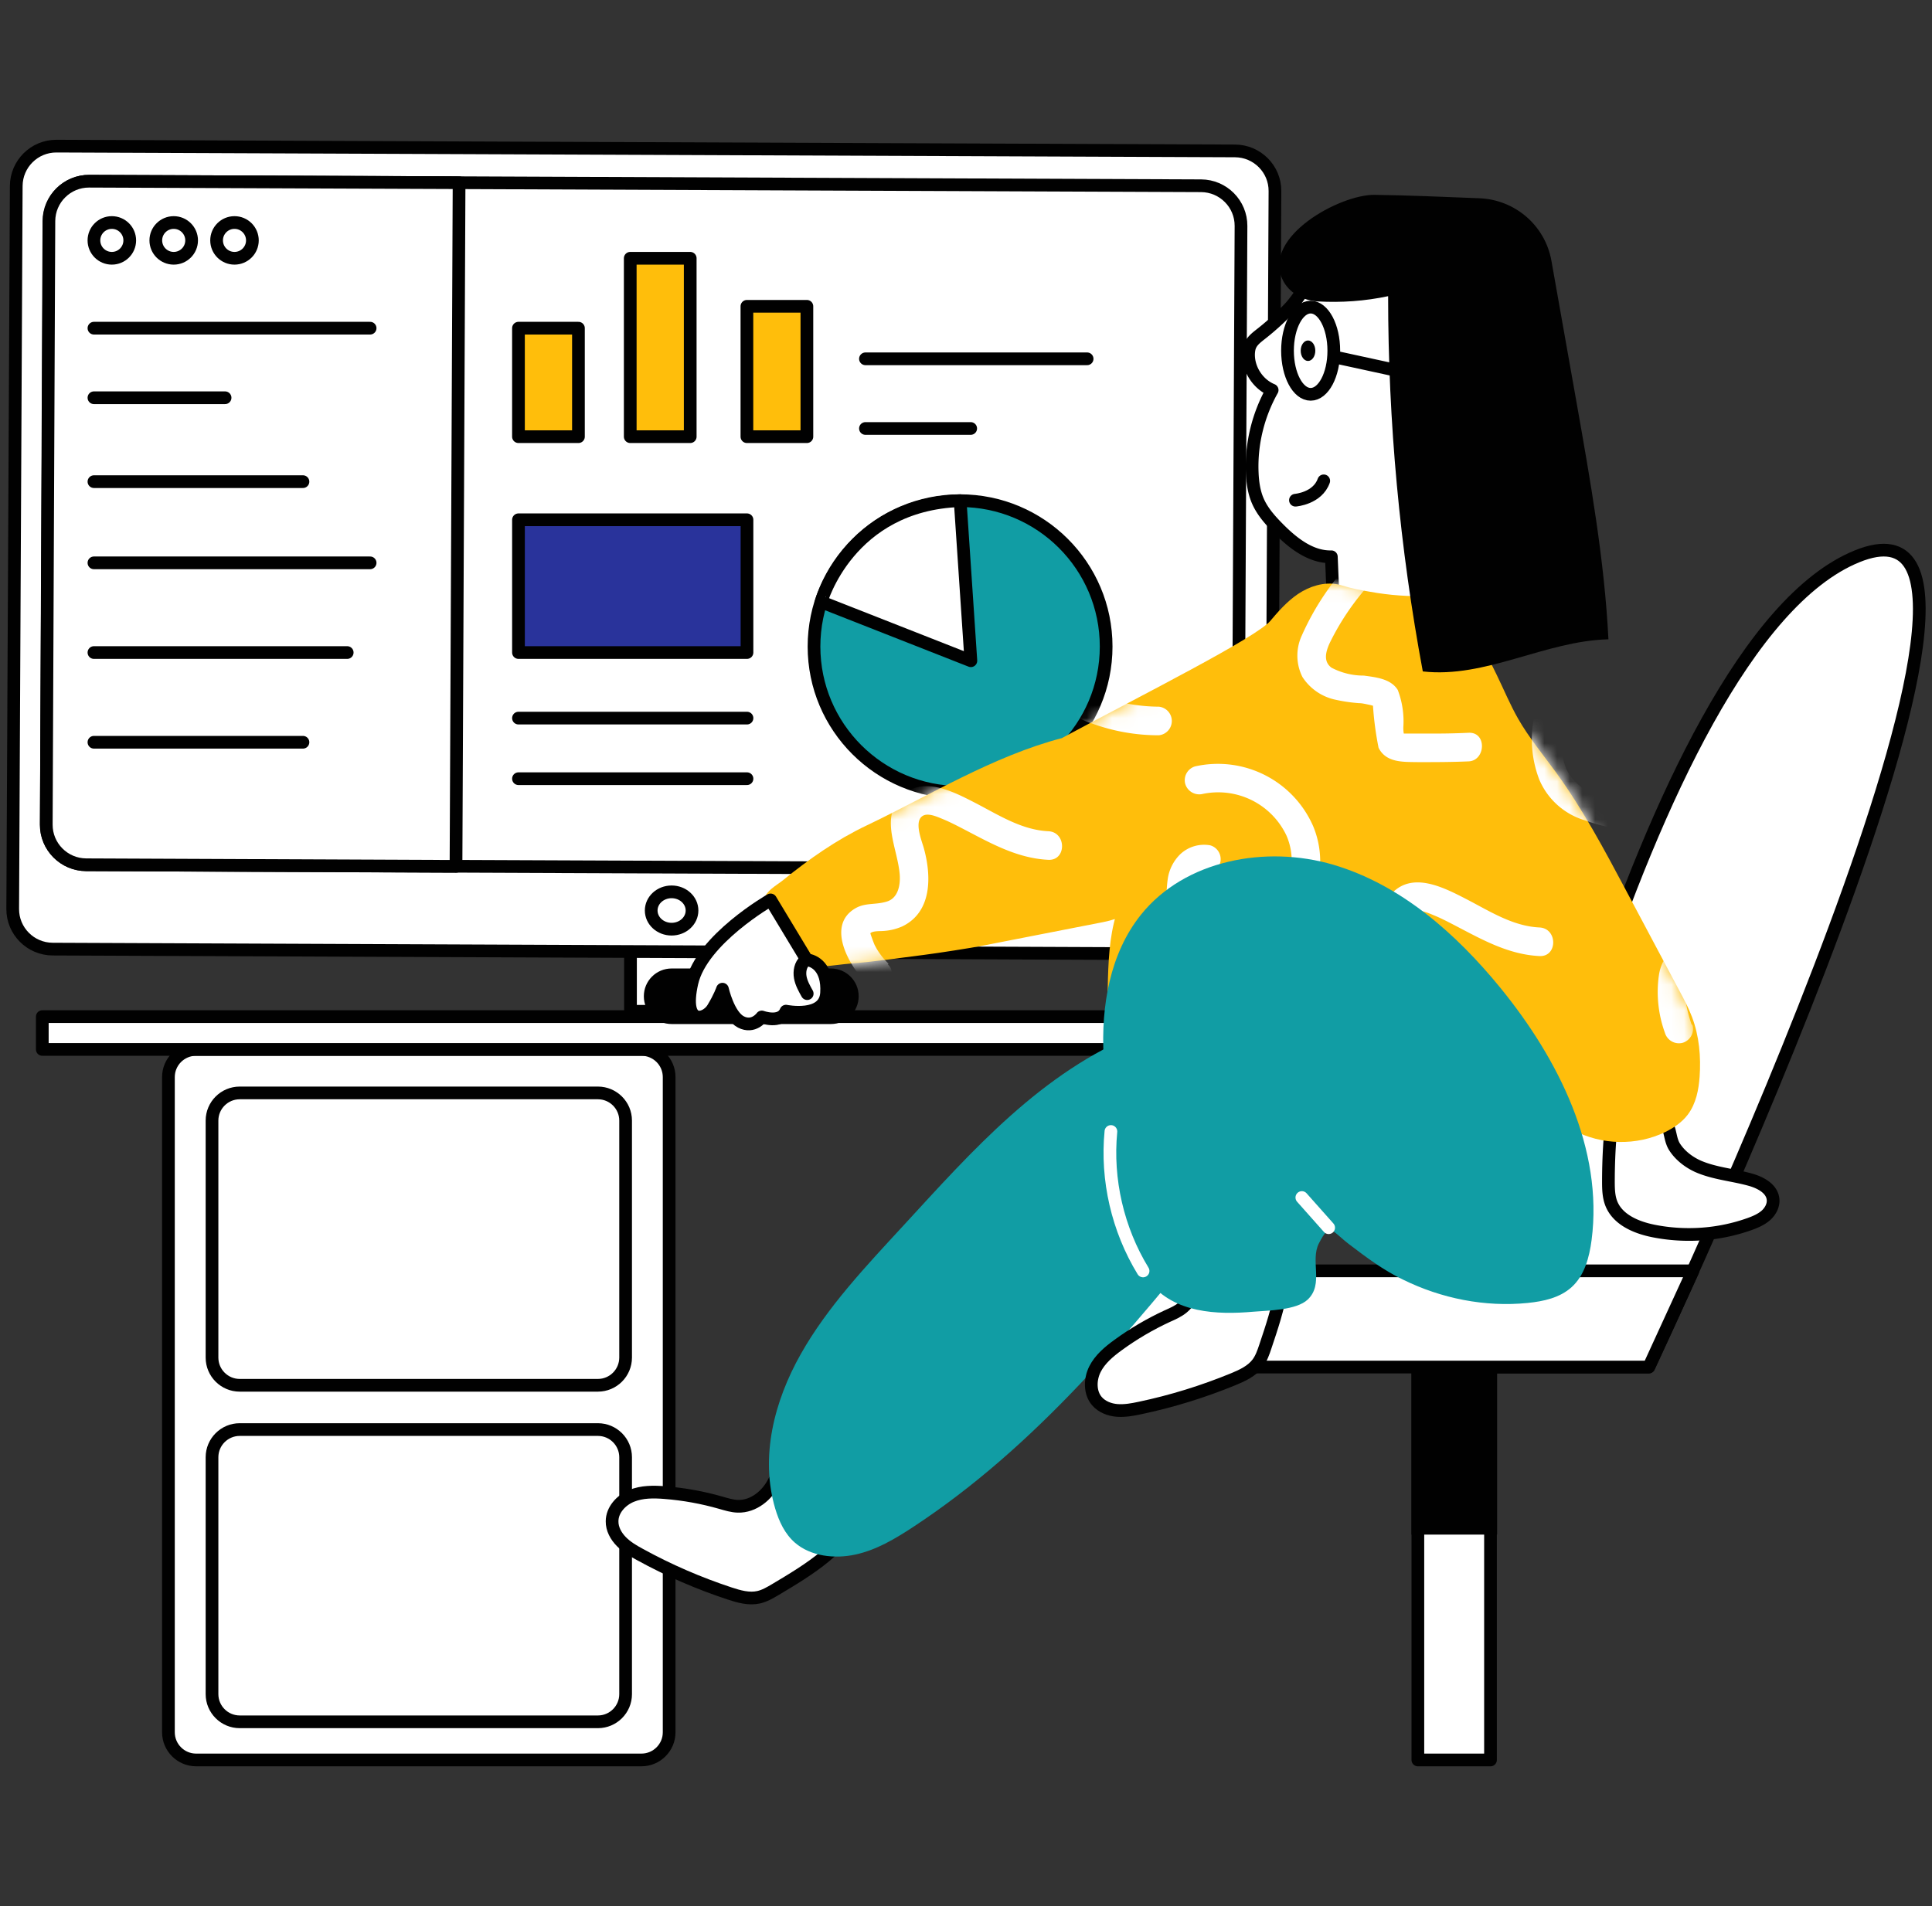 <svg xmlns="http://www.w3.org/2000/svg" width="152" height="150" fill="none"><rect width="100%" height="100%" fill="#333333" stroke="none"/><path fill="white" stroke="#010101" stroke-linecap="round" stroke-linejoin="round" stroke-miterlimit="10" d="M117.265 106.686h-5.714v31.815h5.714v-31.815Z"/><path fill="#010101" stroke="#010101" d="M117.286 106.684h-5.735v13.582h5.735v-13.582Z"/><path fill="white" stroke="#010101" stroke-linecap="round" stroke-linejoin="round" stroke-miterlimit="10" d="M50.465 138.5H15.431c-1.202 0-2.18-.977-2.18-2.177V84.761c0-1.2.978-2.177 2.18-2.177h35.034c1.202 0 2.18.977 2.18 2.177v51.562c0 1.2-.978 2.177-2.18 2.177Z"/><path fill="white" stroke="#010101" stroke-linecap="round" stroke-linejoin="round" stroke-miterlimit="10" d="M47.04 109.016H18.86c-1.202 0-2.18-.977-2.18-2.177V88.185c0-1.201.978-2.177 2.18-2.177h28.18c1.202 0 2.18.977 2.18 2.177v18.645c0 1.209-.978 2.186-2.18 2.186Zm0 26.483H18.86c-1.202 0-2.18-.977-2.18-2.177v-18.645c0-1.2.978-2.177 2.18-2.177h28.18c1.202 0 2.18.977 2.18 2.177v18.645c0 1.2-.978 2.177-2.18 2.177Zm9.032-62.376H49.604v6.46h6.468V73.123Z"/><path fill="white" stroke="#010101" stroke-linecap="round" stroke-linejoin="round" stroke-miterlimit="10" d="m96.862 75.076-92.722-.385c-1.74-.009-3.149-1.425-3.14-3.163l.278-56.892c.009-1.738 1.427-3.145 3.167-3.136l92.722.376c1.74.009 3.149 1.425 3.14 3.163l-.278 56.893c-.009 1.747-1.427 3.145-3.167 3.145Z"/><path fill="white" stroke="#010101" stroke-linecap="round" stroke-linejoin="round" stroke-miterlimit="10" d="m94.236 68.411-87.455-.358c-1.74-.009-3.149-1.425-3.14-3.163l.233-47.494c.009-1.738 1.427-3.145 3.167-3.136l87.455.358c1.74.009 3.149 1.425 3.14 3.163l-.233 47.503c-.009 1.738-1.427 3.136-3.167 3.127Z"/><path fill="white" stroke="#010101" stroke-linecap="round" stroke-linejoin="round" stroke-miterlimit="10" d="m35.876 68.178-29.095-.125c-1.74-.009-3.149-1.425-3.14-3.163l.206-47.494c.009-1.738 1.427-3.145 3.167-3.136l29.104.117-.242 53.801Zm16.963 4.944c.887 0 1.606-.658 1.606-1.469s-.719-1.469-1.606-1.469c-.887 0-1.606.658-1.606 1.469s.719 1.469 1.606 1.469Z"/><path fill="#119DA4" stroke="#010101" stroke-linecap="round" stroke-linejoin="round" stroke-miterlimit="10" d="M75.534 62.355c6.347 0 11.492-5.138 11.492-11.477 0-6.339-5.145-11.477-11.492-11.477s-11.492 5.138-11.492 11.477c0 6.339 5.145 11.477 11.492 11.477Z"/><path fill="white" stroke="#010101" stroke-linecap="round" stroke-linejoin="round" stroke-miterlimit="10" d="m75.54 39.4.843 12.597-11.779-4.632c-.009-.009 2.144-7.66 10.936-7.965ZM8.799 20.325c.778 0 1.409-.63 1.409-1.407 0-.777-.631-1.407-1.409-1.407s-1.409.63-1.409 1.407c0 .777.631 1.407 1.409 1.407Zm4.868 0c.778 0 1.409-.63 1.409-1.407 0-.777-.631-1.407-1.409-1.407s-1.409.63-1.409 1.407c0 .777.631 1.407 1.409 1.407Zm4.781 0c.778 0 1.409-.63 1.409-1.407 0-.777-.631-1.407-1.409-1.407-.778 0-1.408.63-1.408 1.407 0 .777.631 1.407 1.408 1.407Z"/><path stroke="#010101" stroke-linecap="round" stroke-linejoin="round" stroke-miterlimit="10" d="M7.391 25.826H29.119M7.391 31.301h10.317m50.381-3.064h17.44m-17.44 5.482h8.28M7.391 37.904H23.835M7.391 58.412H23.835M7.391 44.293H29.119M7.391 51.352h19.925"/><path fill="#FFBE0B" stroke="#010101" stroke-linecap="round" stroke-linejoin="round" stroke-miterlimit="10" d="M45.509 25.826h-4.719v8.538h4.719v-8.538Zm8.793-5.502H49.584v14.04h4.719V20.324Zm9.18 3.781h-4.719v10.259h4.719V24.105Z"/><path fill="#29339B" stroke="#010101" stroke-linecap="round" stroke-linejoin="round" stroke-miterlimit="10" d="M58.769 40.904H40.791V51.351h17.978V40.904Z"/><path stroke="#010101" stroke-linecap="round" stroke-linejoin="round" stroke-miterlimit="10" d="M40.791 56.512h17.978m-17.978 4.768h17.978"/><path fill="white" stroke="#010101" stroke-linecap="round" stroke-linejoin="round" stroke-miterlimit="10" d="M114.872 80.004H3.328v2.58H114.872v-2.58Z"/><path fill="#010101" d="M52.843 80.587h12.524c1.211 0 2.189-.977 2.189-2.186 0-1.21-.978-2.186-2.189-2.186H52.843c-1.211 0-2.189.977-2.189 2.186 0 1.21.978 2.186 2.189 2.186Z"/><path fill="white" stroke="#010101" stroke-linecap="round" stroke-linejoin="round" stroke-miterlimit="10" d="M117.286 107.581s11.627-56.794 28.816-63.8c17.19-7.006-16.391 63.8-16.391 63.8h-12.425Z"/><path fill="white" stroke="#010101" stroke-linecap="round" stroke-linejoin="round" stroke-miterlimit="10" d="M129.722 107.581H86.793v-7.571h46.401l-3.472 7.571Z"/><path fill="white" d="M67.812 118.788c-.61 1.452-1.678 2.679-2.889 3.683-1.211 1.003-2.575 1.818-3.929 2.625-.413.242-.834.493-1.31.6-.754.17-1.543-.054-2.279-.296-2.44-.806-4.8-1.827-7.051-3.064-.529-.286-1.05-.591-1.471-1.021-.422-.43-.736-.995-.727-1.595 0-.887.7-1.657 1.525-1.998.825-.34 1.74-.331 2.628-.26 1.489.117 2.97.386 4.405.798.44.125.888.269 1.346.277 1.22.036 2.324-.869 2.853-1.971"/><path stroke="#010101" stroke-linecap="round" stroke-linejoin="round" stroke-miterlimit="10" d="M67.812 118.788c-.61 1.452-1.678 2.679-2.889 3.683-1.211 1.003-2.575 1.818-3.929 2.625-.413.242-.834.493-1.31.6-.754.17-1.543-.054-2.279-.296-2.44-.806-4.8-1.827-7.051-3.064-.529-.286-1.05-.591-1.471-1.021-.422-.43-.736-.995-.727-1.595 0-.887.7-1.657 1.525-1.998.825-.34 1.74-.331 2.628-.26 1.489.117 2.97.386 4.405.798.44.125.888.269 1.346.277 1.22.036 2.324-.869 2.853-1.971"/><path fill="white" stroke="#010101" stroke-linecap="round" stroke-linejoin="round" stroke-miterlimit="10" d="M133.53 91.758c1.31.591 2.781.69 4.163 1.075.816.224 1.722.708 1.803 1.55.045.475-.206.941-.565 1.263-.359.314-.808.511-1.256.672-2.413.869-5.069 1.057-7.59.555-1.346-.269-2.799-.878-3.31-2.15-.216-.546-.233-1.138-.233-1.729 0-1.21.044-2.419.143-3.629.87-.457 3.714-2.15 4.441-.905.323.555.26 1.263.646 1.837.421.636 1.067 1.138 1.758 1.46ZM99.198 26.291c-.305.242-.628.484-.807.833-.117.224-.152.484-.162.735-.027 1.201.745 2.383 1.857 2.84-1.095 1.953-1.651 4.202-1.57 6.433.027.761.126 1.532.422 2.24.359.86.996 1.568 1.651 2.231 1.14 1.147 2.539 2.249 4.154 2.213.054 1.228.099 2.446.152 3.673 3.257.475 6.567.627 9.851.439-.35-4.838-.529-9.685-.565-14.532-.009-1.908 0-3.826.251-5.716.287-2.222.897-4.399.951-6.639-2.091-.152-4.19-.161-6.289-.161-1.606 0-4.477-.251-5.724.95-.7.663-1.202 1.631-1.866 2.356a20.61 20.61 0 0 1-2.305 2.105Z"/><path stroke="#010101" stroke-linecap="round" stroke-linejoin="round" stroke-miterlimit="10" d="m104.919 28.074 4.944 1.075"/><path fill="white" d="M101.919 39.363s1.732-.134 2.225-1.523Z"/><path stroke="#010101" stroke-linecap="round" stroke-linejoin="round" stroke-miterlimit="10" d="M101.919 39.363s1.732-.134 2.225-1.523"/><path fill="#FFBE0B" d="M120.353 83.094c.305 2.329 1.588 4.292 3.66 5.403 2.072 1.111 4.683 1.165 6.792.134.601-.296 1.175-.681 1.579-1.21.574-.761.762-1.747.834-2.706.108-1.532-.027-3.091-.574-4.524-.252-.663-.583-1.29-.915-1.908-1.436-2.697-2.871-5.385-4.298-8.081-1.66-3.118-3.328-6.245-5.401-9.103-1.031-1.415-2.162-2.777-3.032-4.301-.637-1.12-1.131-2.312-1.696-3.476-.816-1.702-1.776-3.333-2.871-4.883-.251-.349-.52-.708-.915-.887-.323-.143-.7-.143-1.058-.134-1.651.027-3.14-.063-4.764-.358-.906-.17-1.104-.161-2.494-.573-.96-.206-1.983.125-2.8.672-.816.555-1.471 1.308-2.108 2.061-1.202 1.398-10.057 5.833-16.57 9.336-5.383 1.398-10.389 4.507-15.323 6.854-2.333 1.111-4.45 2.598-6.46 4.229-.637.52-1.382.815-1.453 1.631-.063.663.529 1.532.906 2.088.44.645.87 1.998 1.525 2.15 1.059.242 2.79-.081 3.876-.17 2.09-.17 3.284-.367 5.849-.69 1.193-.152 3.741-.555 4.477-.699l9.573-1.873c.637-.125 1.238-.332 1.812-.591l.009.009c-1.283 3.225-.592 7.822-1.148 11.253"/><path stroke="#FFBE0B" stroke-linecap="round" stroke-linejoin="round" stroke-miterlimit="10" d="M120.353 83.094c.305 2.329 1.588 4.292 3.66 5.403 2.072 1.111 4.683 1.165 6.792.134.601-.296 1.175-.681 1.579-1.21.574-.761.762-1.747.834-2.706.108-1.532-.027-3.091-.574-4.524-.252-.663-.583-1.29-.915-1.908-1.436-2.697-2.871-5.385-4.298-8.081-1.66-3.118-3.328-6.245-5.401-9.103-1.031-1.415-2.162-2.777-3.032-4.301-.637-1.12-1.131-2.312-1.696-3.476-.816-1.702-1.776-3.333-2.871-4.883-.251-.349-.52-.708-.915-.887-.323-.143-.7-.143-1.058-.134-1.651.027-3.14-.063-4.764-.358-.906-.17-1.104-.161-2.494-.573-.96-.206-1.983.125-2.8.672-.816.555-1.471 1.308-2.108 2.061-1.202 1.398-10.057 5.833-16.57 9.336-5.383 1.398-10.389 4.507-15.323 6.854-2.333 1.111-4.45 2.598-6.46 4.229-.637.52-1.382.815-1.453 1.631-.063.663.529 1.532.906 2.088.44.645.87 1.998 1.525 2.15 1.059.242 2.79-.081 3.876-.17 2.09-.17 3.284-.367 5.849-.69 1.193-.152 3.741-.555 4.477-.699l9.573-1.873c.637-.125 1.238-.332 1.812-.591l.009.009c-1.283 3.225-.592 7.822-1.148 11.253"/><mask id="a" width="75" height="45" x="59" y="45" maskUnits="userSpaceOnUse" style="mask-type:alpha"><path fill="#FFBE0B" d="M120.353 83.096c.305 2.329 1.588 4.292 3.66 5.402 2.072 1.111 4.683 1.165 6.792.134.601-.296 1.175-.681 1.579-1.21.574-.762.762-1.747.834-2.706.108-1.532-.027-3.091-.574-4.524-.252-.663-.583-1.29-.915-1.908-1.436-2.697-2.871-5.385-4.298-8.082-1.66-3.118-3.328-6.245-5.401-9.103-1.031-1.416-2.162-2.777-3.032-4.301-.637-1.12-1.131-2.312-1.696-3.476-.816-1.702-1.776-3.333-2.871-4.883-.251-.349-.52-.708-.915-.887-.323-.143-.7-.143-1.058-.134-1.651.027-3.14-.063-4.764-.358-.906-.17-1.104-.161-2.494-.573-.96-.206-1.983.126-2.8.672-.816.555-1.471 1.308-2.108 2.061-1.202 1.398-10.057 5.833-16.57 9.336-5.383 1.398-10.389 4.507-15.323 6.854-2.333 1.111-4.45 2.598-6.46 4.229-.637.52-1.382.815-1.453 1.631-.063.663.529 1.532.906 2.087.44.645.87 1.998 1.525 2.15 1.059.242 2.79-.081 3.876-.17 2.09-.17 3.284-.367 5.849-.69 1.193-.152 3.741-.555 4.477-.699l9.573-1.873c.637-.125 1.238-.332 1.812-.591l.009.009c-1.283 3.225-.592 7.822-1.148 11.253"/><path stroke="#FFBE0B" stroke-linecap="round" stroke-linejoin="round" stroke-miterlimit="10" d="M120.353 83.096c.305 2.329 1.588 4.292 3.66 5.402 2.072 1.111 4.683 1.165 6.792.134.601-.296 1.175-.681 1.579-1.21.574-.762.762-1.747.834-2.706.108-1.532-.027-3.091-.574-4.524-.252-.663-.583-1.29-.915-1.908-1.436-2.697-2.871-5.385-4.298-8.082-1.66-3.118-3.328-6.245-5.401-9.103-1.031-1.416-2.162-2.777-3.032-4.301-.637-1.12-1.131-2.312-1.696-3.476-.816-1.702-1.776-3.333-2.871-4.883-.251-.349-.52-.708-.915-.887-.323-.143-.7-.143-1.058-.134-1.651.027-3.14-.063-4.764-.358-.906-.17-1.104-.161-2.494-.573-.96-.206-1.983.126-2.8.672-.816.555-1.471 1.308-2.108 2.061-1.202 1.398-10.057 5.833-16.57 9.336-5.383 1.398-10.389 4.507-15.323 6.854-2.333 1.111-4.45 2.598-6.46 4.229-.637.52-1.382.815-1.453 1.631-.063.663.529 1.532.906 2.087.44.645.87 1.998 1.525 2.15 1.059.242 2.79-.081 3.876-.17 2.09-.17 3.284-.367 5.849-.69 1.193-.152 3.741-.555 4.477-.699l9.573-1.873c.637-.125 1.238-.332 1.812-.591l.009.009c-1.283 3.225-.592 7.822-1.148 11.253"/></mask><g fill="white" mask="url(#a)"><path d="M108.558 83.418a5.317 5.317 0 0 1-1.1-1.47c-.09-.19-.35-.92-.34-.93.17-.2.82-.16 1-.18a4.336 4.336 0 0 0 1.51-.36c2.37-1.14 2.3-4 1.69-6.18-.17-.6-.83-2.2 0-2.56.44-.18 1.09.13 1.49.29.56.23 1.1.51 1.64.79 2.13 1.11 4.21 2.3 6.67 2.42 1.44.07 1.44-2.18 0-2.25-2.11-.1-3.93-1.29-5.75-2.23-1.82-.94-4.22-2.17-5.85-.47s-.25 4.06-.09 6.11c.06.79-.11 1.84-1 2.12s-1.68.08-2.46.52c-2.4 1.36-.48 4.63.92 6 1 1 2.63-.59 1.59-1.59l.08-.03Zm13.912-30.741a8.792 8.792 0 0 0-1.845 4.163 8.793 8.793 0 0 0 .485 4.527 5.634 5.634 0 0 0 3.52 3.17c1.662.597 3.415.902 5.181.9.28-.026.54-.156.729-.364.189-.208.294-.479.294-.761 0-.281-.105-.552-.294-.761a1.128 1.128 0 0 0-.729-.364 13.526 13.526 0 0 1-4-.63 3.713 3.713 0 0 1-1.51-.706 3.719 3.719 0 0 1-1.051-1.294 6.461 6.461 0 0 1-.412-3.277 6.452 6.452 0 0 1 1.263-3.053 1.152 1.152 0 0 0 0-1.59 1.133 1.133 0 0 0-.796-.327c-.297 0-.583.118-.795.327l-.04.04Zm-27.841 9.801a5.941 5.941 0 0 1 3.867.5 5.939 5.939 0 0 1 2.723 2.79 4.997 4.997 0 0 1 .118 3.644 4.998 4.998 0 0 1-2.388 2.756c-1.29.66-.16 2.6 1.13 1.95a7.191 7.191 0 0 0 3.23-9.11 8.18 8.18 0 0 0-9.27-4.7 1.13 1.13 0 0 0-.79 1.38 1.15 1.15 0 0 0 1.38.79Zm1.688-17.571a6 6 0 0 1-6.24 3.66 5 5 0 0 1-4.27-5.45 1.16 1.16 0 0 0-.78-1.38 1.131 1.131 0 0 0-1.192.396 1.129 1.129 0 0 0-.198.394 7.21 7.21 0 0 0 5.65 8.17 8.17 8.17 0 0 0 9-4.65 1.16 1.16 0 0 0-.4-1.54 1.14 1.14 0 0 0-1.54.4h-.03Zm10.162-.931a20.991 20.991 0 0 0-4.07 6.06 3.755 3.755 0 0 0-.338 1.627c.01.561.146 1.112.398 1.613a4.102 4.102 0 0 0 2.56 1.78c.619.139 1.247.232 1.88.28.25 0 .49.06.73.11.169.033.336.076.5.13.13 0 .09 0-.13-.21.068 1.169.219 2.332.45 3.48.59 1.19 1.94 1.11 3.09 1.13 1.33 0 2.67 0 4-.06s1.45-2.31 0-2.25c-1.07.05-2.13.07-3.2.06h-2.01l.12.09a2.58 2.58 0 0 1-.05-.62 6.895 6.895 0 0 0-.44-2.9c-.55-.89-1.74-1-2.67-1.13a5.417 5.417 0 0 1-2.54-.62c-.67-.49-.45-1.27-.15-1.93a19.927 19.927 0 0 1 3.47-5c1-1.07-.62-2.67-1.6-1.59v-.05Zm26.6 36.622a10.557 10.557 0 0 1-.431-1.65c0-.13 0-.14 0 0a1.472 1.472 0 0 1 0-.21 3.085 3.085 0 0 1 0-.43 7.296 7.296 0 0 1 0-.81v-.18c0-.12 0-.24.07-.37s.16-.41 0-.17c.05-.11.11-.21.17-.32-.14.23.061 0 .111-.1s.09-.07 0 0l.149-.09c.11-.05.1-.05 0 0h.161-.05c.12 0 .12 0 0 0a1.149 1.149 0 0 0 1.379-.79c.077-.286.039-.592-.107-.85s-.388-.449-.673-.53a2.727 2.727 0 0 0-1.256.067 2.723 2.723 0 0 0-1.093.623 3.394 3.394 0 0 0-1 2 9.408 9.408 0 0 0 .479 4.49 1.151 1.151 0 0 0 1.38.79 1.139 1.139 0 0 0 .79-1.39l-.079-.08Zm-63.163-4.754a5.293 5.293 0 0 1-1.1-1.47c-.09-.19-.35-.92-.34-.93.17-.2.82-.16 1-.18a4.34 4.34 0 0 0 1.51-.36c2.37-1.14 2.3-4 1.69-6.18-.17-.6-.83-2.2 0-2.56.44-.18 1.09.13 1.49.29.56.23 1.1.51 1.64.79 2.13 1.11 4.21 2.3 6.67 2.42 1.44.07 1.44-2.18 0-2.25-2.11-.1-3.93-1.29-5.75-2.23-1.82-.94-4.22-2.17-5.85-.47s-.25 4.06-.09 6.11c.06.79-.11 1.84-1 2.12s-1.68.08-2.46.52c-2.4 1.36-.48 4.63.92 6 1 1 2.63-.59 1.59-1.59l.08-.03Z"/><path d="M83.828 45.103a8.789 8.789 0 0 0-1.36 8.69 5.629 5.629 0 0 0 3.52 3.17 15.263 15.263 0 0 0 5.18.9 1.13 1.13 0 0 0 1.024-1.125c0-.281-.105-.552-.294-.761a1.13 1.13 0 0 0-.73-.364 13.533 13.533 0 0 1-4-.63 3.72 3.72 0 0 1-2.56-2 6.461 6.461 0 0 1-.412-3.277 6.46 6.46 0 0 1 1.262-3.053c.205-.214.319-.499.319-.795s-.114-.581-.319-.795a1.13 1.13 0 0 0-1.59 0l-.04.04Zm-27.841 9.801a5.94 5.94 0 0 1 6.59 3.29 5 5 0 0 1-2.27 6.4c-1.29.66-.16 2.6 1.13 1.95a7.191 7.191 0 0 0 3.23-9.11 8.181 8.181 0 0 0-9.27-4.7 1.13 1.13 0 0 0-.79 1.38 1.15 1.15 0 0 0 1.38.79Zm11.85-18.502a21 21 0 0 0-4.07 6.06 3.751 3.751 0 0 0 .06 3.24 4.1 4.1 0 0 0 2.56 1.78c.619.139 1.247.232 1.88.28.25 0 .49.06.73.11.169.033.336.076.5.13.13 0 .09 0-.13-.21a25.002 25.002 0 0 0 .45 3.48c.59 1.19 1.94 1.11 3.09 1.13 1.33 0 2.67 0 4-.06s1.45-2.31 0-2.25c-1.07.05-2.13.07-3.2.06h-2.01l.12.09a2.601 2.601 0 0 1-.05-.62 6.88 6.88 0 0 0-.44-2.9c-.55-.89-1.74-1-2.67-1.13a5.419 5.419 0 0 1-2.54-.62c-.67-.49-.45-1.27-.15-1.93a19.923 19.923 0 0 1 3.47-5c1-1.07-.62-2.67-1.6-1.59v-.05Zm26.6 36.622a10.544 10.544 0 0 1-.43-1.65c0-.13 0-.14 0 0a1.502 1.502 0 0 1 0-.21 2.996 2.996 0 0 1 0-.43 7.296 7.296 0 0 1 0-.81v-.18c0-.12 0-.24.07-.37.07-.13.16-.41 0-.17.05-.11.11-.21.17-.32-.14.23.06 0 .11-.1s.09-.07 0 0l.15-.09c.11-.05.1-.05 0 0h.16-.05c.12 0 .12 0 0 0a1.15 1.15 0 0 0 1.38-.79 1.13 1.13 0 0 0-.78-1.38 2.73 2.73 0 0 0-2.35.69 3.4 3.4 0 0 0-1 2 9.411 9.411 0 0 0 .48 4.49 1.15 1.15 0 0 0 1.38.79 1.14 1.14 0 0 0 .79-1.39l-.08-.08Z"/></g><path fill="white" stroke="#010101" stroke-linecap="round" stroke-linejoin="round" stroke-miterlimit="10" d="M60.624 70.82s-5.419 3.1-6.19 6.54c-.772 3.441 1.095 2.912 1.651 1.998.556-.914.754-1.514.754-1.514s.467 2.07 1.453 2.58c.996.511 1.642-.394 1.642-.394s1.489.555 1.902-.457c0 0 3.068.627 3.194-1.425.126-2.052-1.014-2.571-1.561-2.616l-2.844-4.713Z"/><path fill="white" d="M63.48 75.542c-.054-.009-.108.027-.152.063-.35.314-.449.833-.368 1.299.081.466.323.887.547 1.29"/><path stroke="#010101" stroke-linecap="round" stroke-linejoin="round" stroke-miterlimit="10" d="M63.48 75.542c-.054-.009-.108.027-.152.063-.35.314-.449.833-.368 1.299.081.466.323.887.547 1.29"/><path fill="white" stroke="#010101" stroke-linecap="round" stroke-linejoin="round" stroke-miterlimit="10" d="M103.116 31.031c1.005 0 1.821-1.536 1.821-3.432 0-1.895-.816-3.431-1.821-3.431-1.006 0-1.822 1.536-1.822 3.431 0 1.895.816 3.432 1.822 3.432Z"/><path fill="#010101" d="M102.908 28.406c.317 0 .574-.361.574-.806 0-.445-.257-.806-.574-.806-.317 0-.575.361-.575.806 0 .445.258.806.575.806Z"/><path fill="#119DA4" d="M89.585 81.293c-7.644 3.064-13.108 9.282-18.482 15.123-2.952 3.208-6.002 6.415-8.101 10.143-2.108 3.727-3.212 8.117-2.01 12.167.296.994.745 1.98 1.561 2.687 1.229 1.058 3.104 1.282 4.746.923 1.642-.358 3.086-1.218 4.459-2.114 9.779-6.406 17.109-15.401 24.277-24.253"/><path fill="white" d="M100.598 96.748c.484 1.496.475 3.127.215 4.677-.26 1.55-.762 3.055-1.265 4.551-.152.457-.314.923-.601 1.308-.467.619-1.202.959-1.92 1.255-2.377.976-4.835 1.738-7.348 2.266-.583.126-1.184.233-1.785.189-.601-.045-1.202-.278-1.597-.735-.574-.672-.547-1.72-.152-2.509.395-.788 1.112-1.388 1.83-1.908 1.202-.878 2.503-1.64 3.858-2.267.422-.188.852-.376 1.202-.663.951-.77 1.193-2.177.879-3.351"/><path stroke="#010101" stroke-linecap="round" stroke-linejoin="round" stroke-miterlimit="10" d="M100.598 96.748c.484 1.496.475 3.127.215 4.677-.26 1.55-.762 3.055-1.265 4.551-.152.457-.314.923-.601 1.308-.467.619-1.202.959-1.92 1.255-2.377.976-4.835 1.738-7.348 2.266-.583.126-1.184.233-1.785.189-.601-.045-1.202-.278-1.597-.735-.574-.672-.547-1.72-.152-2.509.395-.788 1.112-1.388 1.83-1.908 1.202-.878 2.503-1.64 3.858-2.267.422-.188.852-.376 1.202-.663.951-.77 1.193-2.177.879-3.351"/><path fill="#119DA4" d="M120.194 102.536c1.238-.125 2.521-.403 3.445-1.236 1.023-.923 1.399-2.348 1.579-3.71.933-7.176-2.602-14.245-7.177-19.854-3.49-4.274-7.842-8.117-13.144-9.685-5.302-1.559-11.672-.376-15.126 3.924-2.458 3.064-3.149 7.212-2.943 11.137.206 3.924 1.202 7.759 1.75 11.647.305 2.15.52 4.462 1.884 6.155 1.947 2.419 5.284 2.563 8.137 2.312 1.157-.099 3.391-.108 4.288-.959 1.283-1.218.171-3.046.88-4.426.87-1.693.978-.995 2.368.072 1.364 1.039 2.674 2.025 4.226 2.777 3.032 1.497 6.468 2.186 9.833 1.846Z"/><path stroke="white" stroke-linecap="round" stroke-linejoin="round" stroke-miterlimit="10" d="M102.423 94.24c.7.788 1.409 1.586 2.109 2.374M87.401 89.043c-.368 3.799.538 7.714 2.53 10.975"/><path fill="#010101" d="M100.895 21.982c.493 1.057 1.615 1.675 2.781 1.738 1.857.107 3.723-.027 5.535-.412 0 9.9.915 19.8 2.728 29.53 4.934.564 9.635-2.41 14.605-2.527-.314-6.236-1.409-12.409-2.494-18.555l-1.992-11.235c-.493-2.768-2.853-4.811-5.67-4.919-2.754-.107-5.508-.233-8.253-.269-2.736-.027-8.801 3.297-7.24 6.648Z"/></svg>